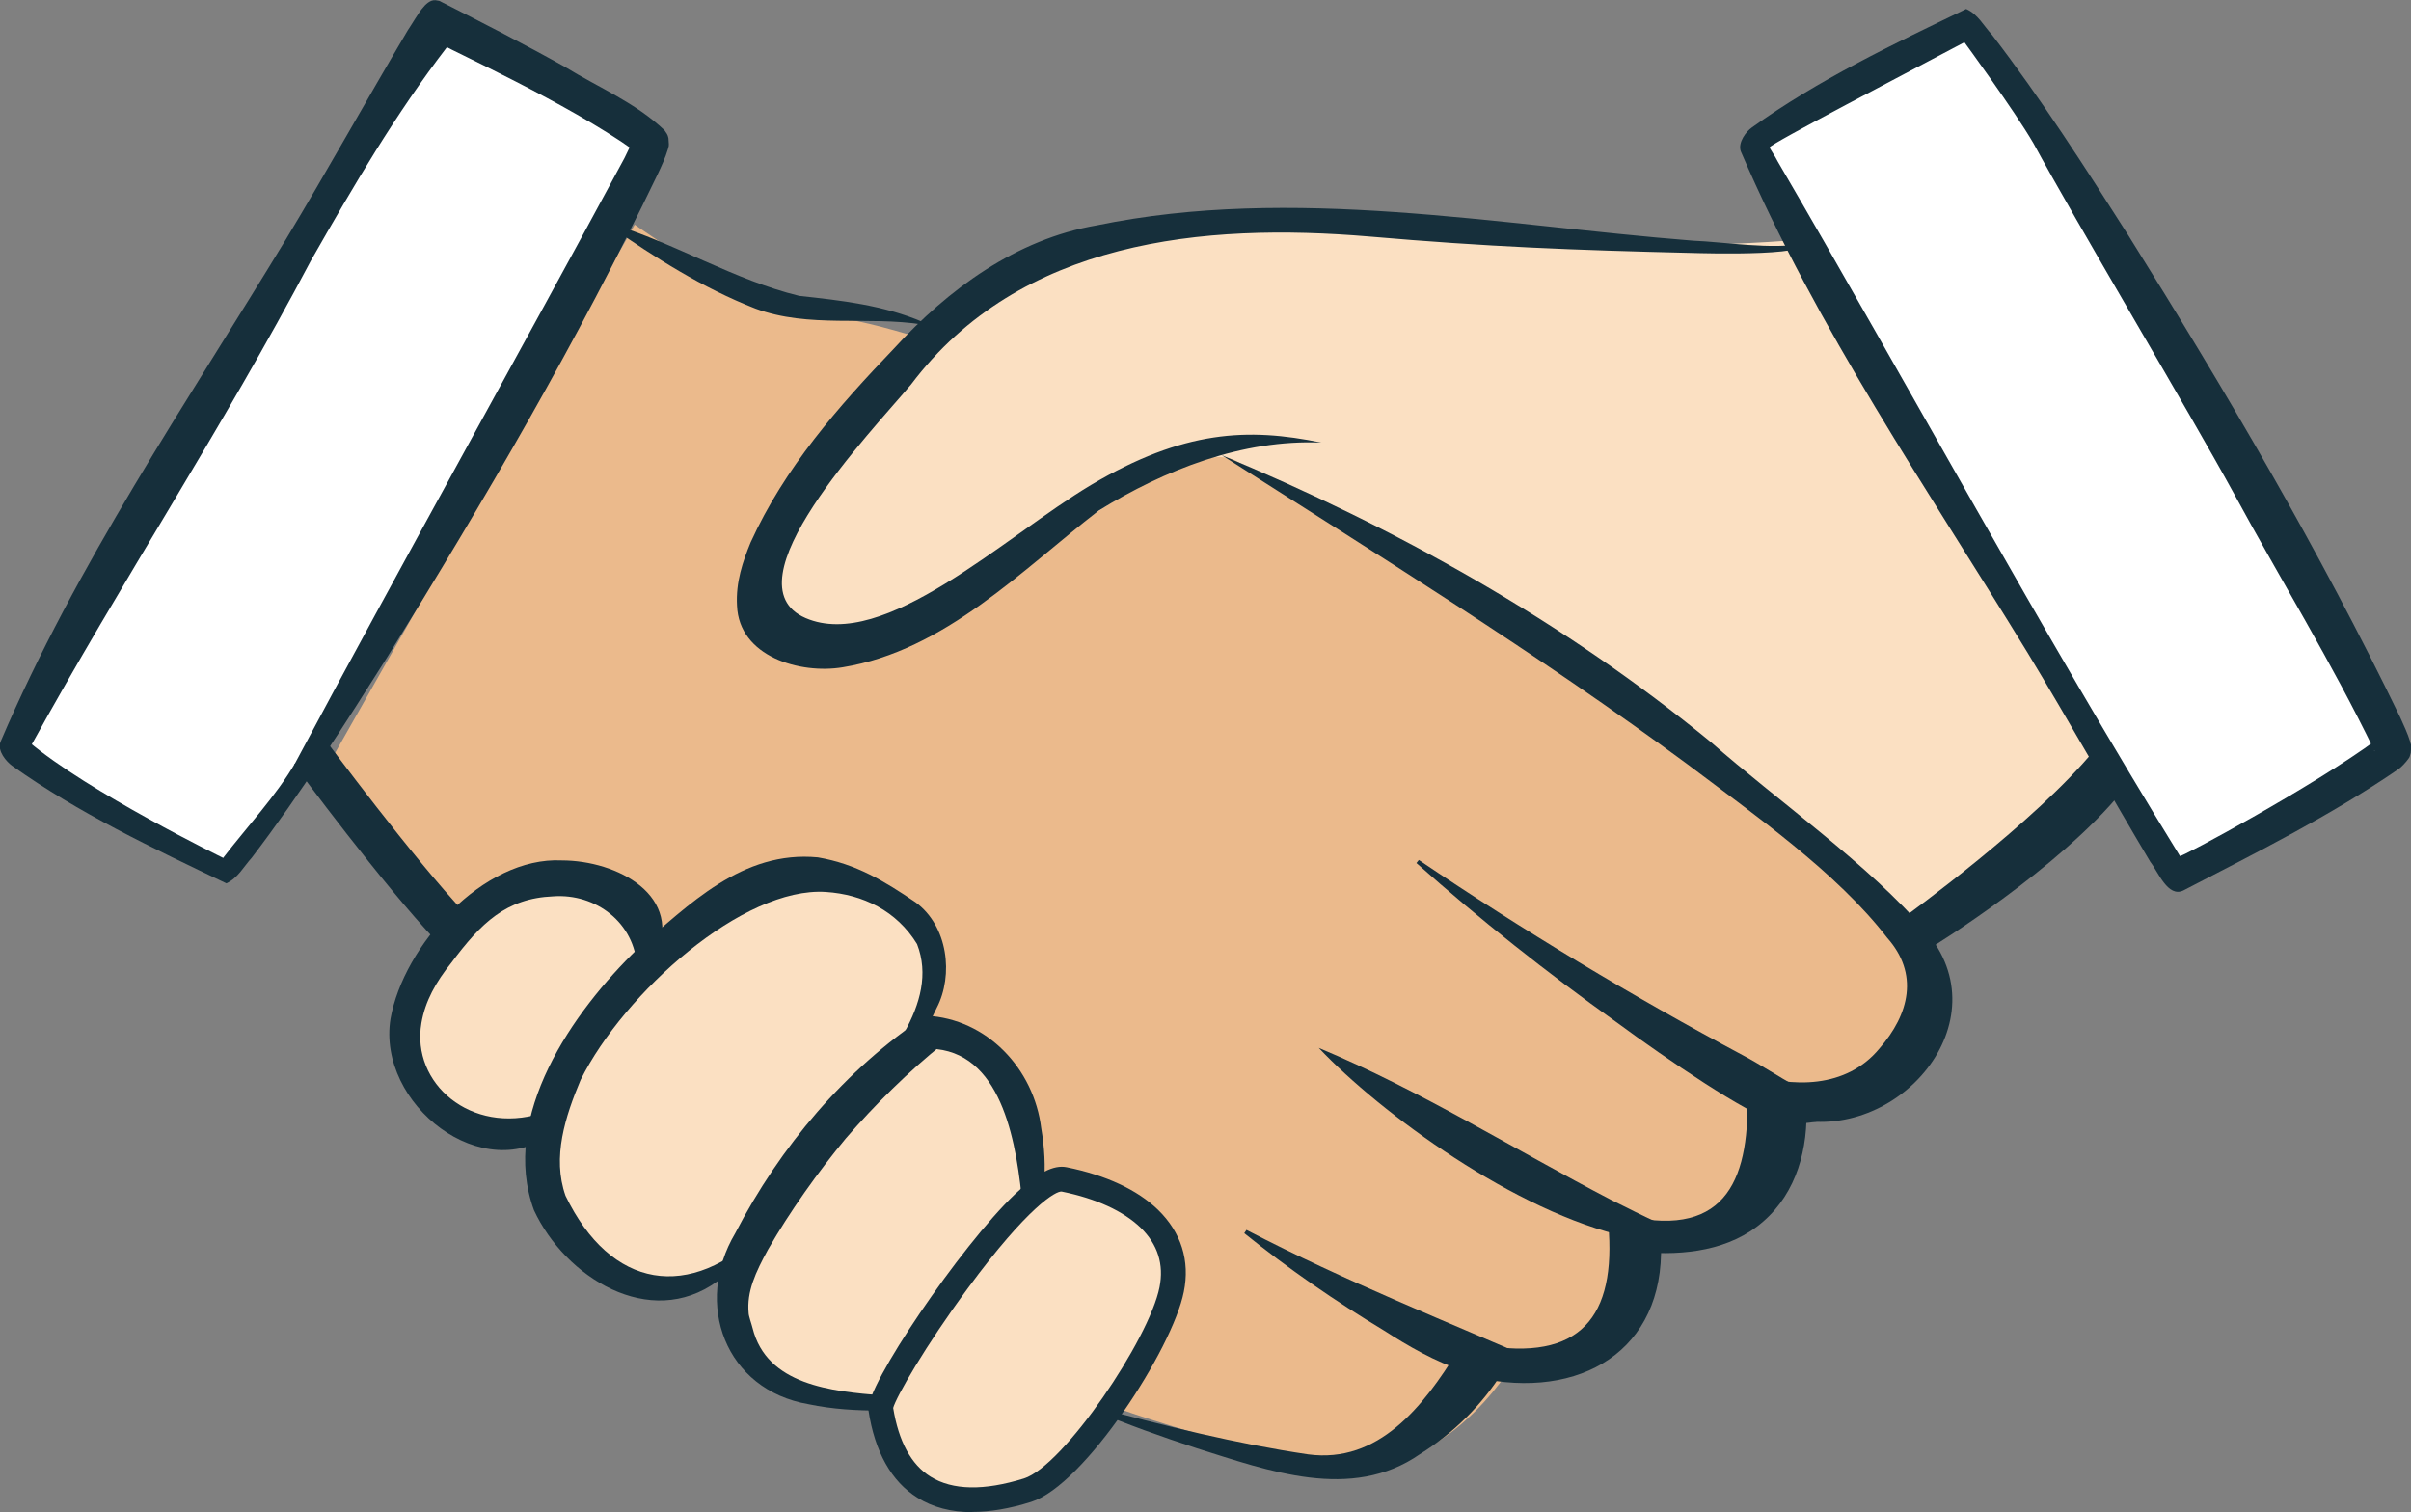 <?xml version="1.0" encoding="UTF-8"?>
<svg xmlns="http://www.w3.org/2000/svg" id="Layer_1" viewBox="0 0 110.08 69.05">
  <rect x="0" y="0" width="110.08" height="69.05" fill="#808080" stroke="none"/>
  <defs>
    <style>.cls-1{fill:#ebba8c;}.cls-2{fill:#fff;}.cls-3{fill:#fbe0c2;}.cls-4{fill:#162f3b;}</style>
  </defs>
  <path class="cls-1" d="m15.3,34.38s3.07,5.54,8.35,9.9c10.05,8.3,25.78,18.34,27.39,20.03,0,0,3.87,1.42,9.29,2.58,5.42,1.16,8.77-4.64,8.77-4.64,7.87,1.16,5.58-5.96,5.58-5.96,7.35.77,7.05-6.09,7.05-6.09,3.35.77,6.74-.98,7.13-4.33.39-3.35-3.37-6.45-10.85-12.26-7.48-5.81-20.77-12.77-21.16-12.77,0,0-15.74-6.32-18.84-6.32s-9.03-4.26-9.03-4.26"></path>
  <path class="cls-3" d="m96.21,35.54l-13.94-24.6s-9.37.87-16.39-.62c-7.03-1.5-17.95-.45-22.32,3.32-4.37,3.77-11.51,13.82-9.03,15.13s6.12.73,8.59-.58,10.68-8.47,13.3-7.16c0,0,30,18.39,31.31,21.59,0,0,7.17-5.48,8.48-7.08Z"></path>
  <path class="cls-2" d="m89.78.5s-9.5,5.38-9.66,6.17,18.68,33.87,19.31,33.56,9.5-5.38,9.81-6.02S91.04.82,89.78.5Z"></path>
  <path class="cls-4" d="m89.69,1.93c-2.52,1.34-8.9,4.66-8.89,4.8,0,.06.24.38.37.65,5.8,9.93,12.18,21.69,18.36,31.71.05.07,6.14-3.21,8.99-5.32-.02.02-.03.05-.03.07,0,0-.06.11-.07.17-.04.42,0,.25,0,.3,0,.02,0-.01-.01-.03-1.93-4-4.3-7.84-6.44-11.79-1.99-3.64-7.22-12.42-9.13-15.95-.88-1.51-3.15-4.61-3.15-4.61Zm.08-1.52c.54.24.79.76,1.18,1.18,2.25,2.93,4.24,6.04,6.22,9.15,4.48,7.16,8.72,14.37,12.41,22,.16.36.35.75.47,1.15,0,.11.07,0,.02.49-.03.11-.05.21-.11.27-.11.16-.33.39-.45.47-3.14,2.15-6.45,3.79-9.82,5.54-.71.35-1.16-.86-1.51-1.3-1.84-3.09-3.73-6.46-5.59-9.53-4.59-7.51-9.62-14.8-13.11-22.92-.14-.41.25-.91.51-1.09,3.07-2.2,6.39-3.77,9.78-5.41h0Z"></path>
  <path class="cls-2" d="m10.35,40.25S.84,34.9.68,34.11C.52,33.31,19.25.17,19.88.49s9.51,5.35,9.83,5.98S11.62,39.93,10.35,40.25Z"></path>
  <path class="cls-4" d="m10.34,40.34c-3.4-1.63-6.72-3.19-9.8-5.38-.24-.18-.67-.65-.52-1.08,3.47-8.13,8.48-15.44,13.04-22.96,1.85-3.07,3.73-6.45,5.56-9.54.11-.15.53-.87.69-1.03.1-.13.33-.37.58-.34.28.04.2.06.23.06,1.93.98,3.83,1.95,5.7,3,1.53.94,3.2,1.62,4.52,2.88.08.12.15.19.18.36.05.49-.02.38-.02.49-.12.4-.3.79-.47,1.15-3.67,7.64-7.89,14.86-12.34,22.04-1.97,3.12-3.95,6.23-6.19,9.17-.39.43-.63.93-1.17,1.18h0Zm-.14-1.18c1.04-1.36,2.42-2.83,3.29-4.34,4.57-8.57,10.45-19.11,15.02-27.6.14-.28.29-.6.39-.84.01.05-.03-.12.01.3.01.06.06.16.07.17,0,.03,0,.05.03.07.05.04-.05-.04-.08-.06-2.93-2.11-8.58-4.68-8.52-4.71-2.35,3.06-4.24,6.29-6.22,9.76-4.02,7.62-8.64,14.63-12.79,22.17,0,0-.05.12-.05.12h0s.02-.09.01-.14c-.03-.13-.02-.14-.06-.2,2.71,2.3,8.9,5.32,8.9,5.32Z"></path>
  <path class="cls-4" d="m19.95,43c-2.46-2.59-6.36-7.86-6.52-8.09l1.46-1.08c.04.05,4,5.4,6.38,7.91l-1.31,1.25Z"></path>
  <path class="cls-4" d="m64.78,39.27c4.77,3.22,9.74,6.22,14.8,8.92,1.61.85,3.16,2.14,5.01,2.27,0,0,.07.17.07.17-.91.57-2.67.84-3.64.57-1.24-.34-4.88-2.8-7.24-4.54-3.17-2.26-6.21-4.67-9.11-7.25l.11-.14h0Z"></path>
  <path class="cls-4" d="m60.21,47.85c4.66,1.95,8.9,4.62,13.35,6.94,1.49.72,2.91,1.57,4.6,1.73-1.14.31-2.45.26-3.85-.04-5.1-1.11-11.29-5.66-14.09-8.62h0Z"></path>
  <path class="cls-4" d="m56.91,56.16c4.53,2.36,9.2,4.2,13.86,6.24,0,0,.03.18.03.18-2.63,1.08-5.44-.43-7.6-1.82-2.24-1.35-4.37-2.82-6.39-4.45l.1-.15h0Z"></path>
  <path class="cls-4" d="m82.29,10.89c1.22.86-4.6.67-5.03.66-5.46-.13-9.32-.28-14.75-.75-7.57-.64-15.94.16-20.91,6.75-1.82,2.17-8.48,9.09-4.82,10.67,3.59,1.55,9.07-3.71,13.04-6.08,4.22-2.5,7.16-2.62,10.51-1.93-3.59-.16-7.17,1.25-10.16,3.1-3.49,2.69-7.02,6.4-11.7,7.16-1.93.32-4.73-.48-4.82-2.82-.06-1.07.26-2,.62-2.88,1.55-3.41,4-6.2,6.55-8.86,2.47-2.7,5.57-4.99,9.26-5.62,8.94-1.84,18.25-.01,27.22.7,1.36.05,3.71.43,5.04.12.04-.03.05-.02.03-.05-.02-.03-.06-.07-.11-.09l.04-.09h0Z"></path>
  <path class="cls-4" d="m55.7,20.75c8.01,3.33,15.71,7.63,22.43,13.15,2.9,2.56,7.3,5.66,9.77,8.6,3.59,4.14-1.29,9.78-6.14,8.56,0,0,.71-.61.71-.61.1,1.96-.43,4-1.97,5.33-1.52,1.33-3.61,1.55-5.52,1.4,0,0,.83-.84.83-.84.41,5.02-3.27,7.5-7.96,6.65,0,0,.78-.37.78-.37-.99,1.56-2.25,2.81-3.8,3.78-3.13,2.18-6.94.75-10.19-.27-1.61-.53-3.21-1.09-4.76-1.76l.05-.14c3.2.87,6.55,1.7,9.8,2.18,3.2.43,5.26-2.18,6.83-4.74,0,0,.26-.42.26-.42l1.25.23c4.32.61,5.82-1.61,5.32-6,0,0,1.75.2,1.75.2,4.15.55,4.88-2.59,4.59-6.71,2.09.73,4.57.73,6.07-1.08,1.39-1.59,1.82-3.43.36-5.07-2.29-2.98-6.11-5.65-9.1-7.91-6.89-5.09-14.27-9.64-21.35-14.17h0Z"></path>
  <path class="cls-4" d="m27.86,10.2c2.98.91,5.67,2.59,8.63,3.31,1.93.21,3.84.42,5.66,1.2,0,0-.01.11-.01.11-2.54-.4-5.21.18-7.65-.73-2.41-.94-4.59-2.33-6.7-3.8,0,0,.07-.09.07-.09h0Z"></path>
  <path class="cls-3" d="m48.6,53.86c-.31-.06-.75.16-1.25.55l.21-.3s.77-7.1-5.29-7.61c0,0-.13.09-.35.25,1.06-1.99,1.35-4.27-1.46-5.67-1.96-.98-4-2.32-7.22-.39-.92.55-2.08,1.5-3.24,2.68.17-.84.21-2.73-2.56-3.32-3.61-.77-5.55.9-7.74,3.87-2.19,2.97-1.12,5.88.9,7.35,1.31.95,2.52,1.34,4.31.59-.15.82-.19,1.62-.05,2.38.24,1.32,3.62,6.81,8.23,3.62-.31.98-.36,1.83-.1,2.57.65,1.81,1.42,3.87,7.22,3.87.77,5.03,4.64,4.39,6.71,3.74,2.06-.64,6.06-6.58,6.58-9.16.52-2.58-1.61-4.37-4.9-5.03Z"></path>
  <path class="cls-4" d="m44.4,69.05c-.97,0-1.81-.22-2.51-.66-1.19-.74-1.95-2.09-2.24-4h0c-.16-1.05,4.21-7.5,6.69-9.86,1.01-.96,1.76-1.36,2.37-1.23,1.78.36,3.22,1.03,4.16,1.94,1.06,1.03,1.47,2.33,1.18,3.75-.52,2.61-4.54,8.83-6.97,9.59-.98.31-1.88.46-2.69.46Zm-3.62-4.76c.25,1.53.82,2.59,1.71,3.14,1,.62,2.43.65,4.26.08,1.81-.57,5.72-6.36,6.19-8.73.21-1.04-.08-1.96-.86-2.72-.79-.76-2.03-1.33-3.6-1.65-.25-.05-1.55.69-4.28,4.4-1.95,2.64-3.29,4.99-3.42,5.48Z"></path>
  <path class="cls-4" d="m46.64,54.59c-.31-2.94-1.11-6.86-4.48-6.7,0,0,.9-.23.9-.23-1.57,1.26-3.12,2.79-4.44,4.32-1.27,1.53-2.57,3.36-3.55,5.07-.58,1.06-.98,1.93-.89,2.9,0,.14.14.52.18.69.65,2.61,3.6,2.89,5.93,3.08l-.07.69c-1.1,0-2.21-.06-3.3-.29-3.81-.65-5.26-4.6-3.35-7.81,2.04-3.94,5.03-7.49,8.72-9.93,2.78.14,4.92,2.43,5.25,5.14.15.87.2,1.74.12,2.62l-.18-.02-.83.48Z"></path>
  <path class="cls-4" d="m38.64,50.7c1.69-2.05,4.29-4.88,3.23-7.59-.93-1.52-2.48-2.27-4.16-2.38-3.77-.25-9.2,4.58-11.2,8.58-.7,1.67-1.31,3.53-.69,5.29,2.06,4.26,5.67,4.88,9.03,1.55,0,0,.11.1.11.1-.58.86-1.3,1.65-2.21,2.26-3.09,2.24-6.95-.19-8.37-3.25-1.58-4.3,1.79-9.08,4.72-11.92,2.34-2.02,4.8-4.52,8.24-4.19,1.76.3,3.04,1.09,4.46,2.05,1.49,1.09,1.74,3.33.97,4.82-.92,2-2.42,3.51-4.03,4.8l-.1-.11h0Z"></path>
  <path class="cls-4" d="m29.89,43.79c.06-.32-.79.66-.8.39-.1-2.05-1.89-3.39-3.83-3.25-2.15.09-3.3,1.22-4.65,3.03-.71.88-1.2,1.76-1.37,2.76-.47,2.75,2.26,5.11,5.47,4.12.44-.13.22,1.03.67.82-3.31,2.62-8.18-1.26-7.55-5.14.59-3.34,4.23-7.41,7.82-7.23,2.51,0,5.64,1.6,4.25,4.51h0Z"></path>
  <path class="cls-4" d="m88.1,43.31l-1.14-1.45c.06-.04,5.98-4.32,8.69-7.64l1.26,1.89c-2.9,3.56-8.56,7.05-8.81,7.2Z"></path>
</svg>

